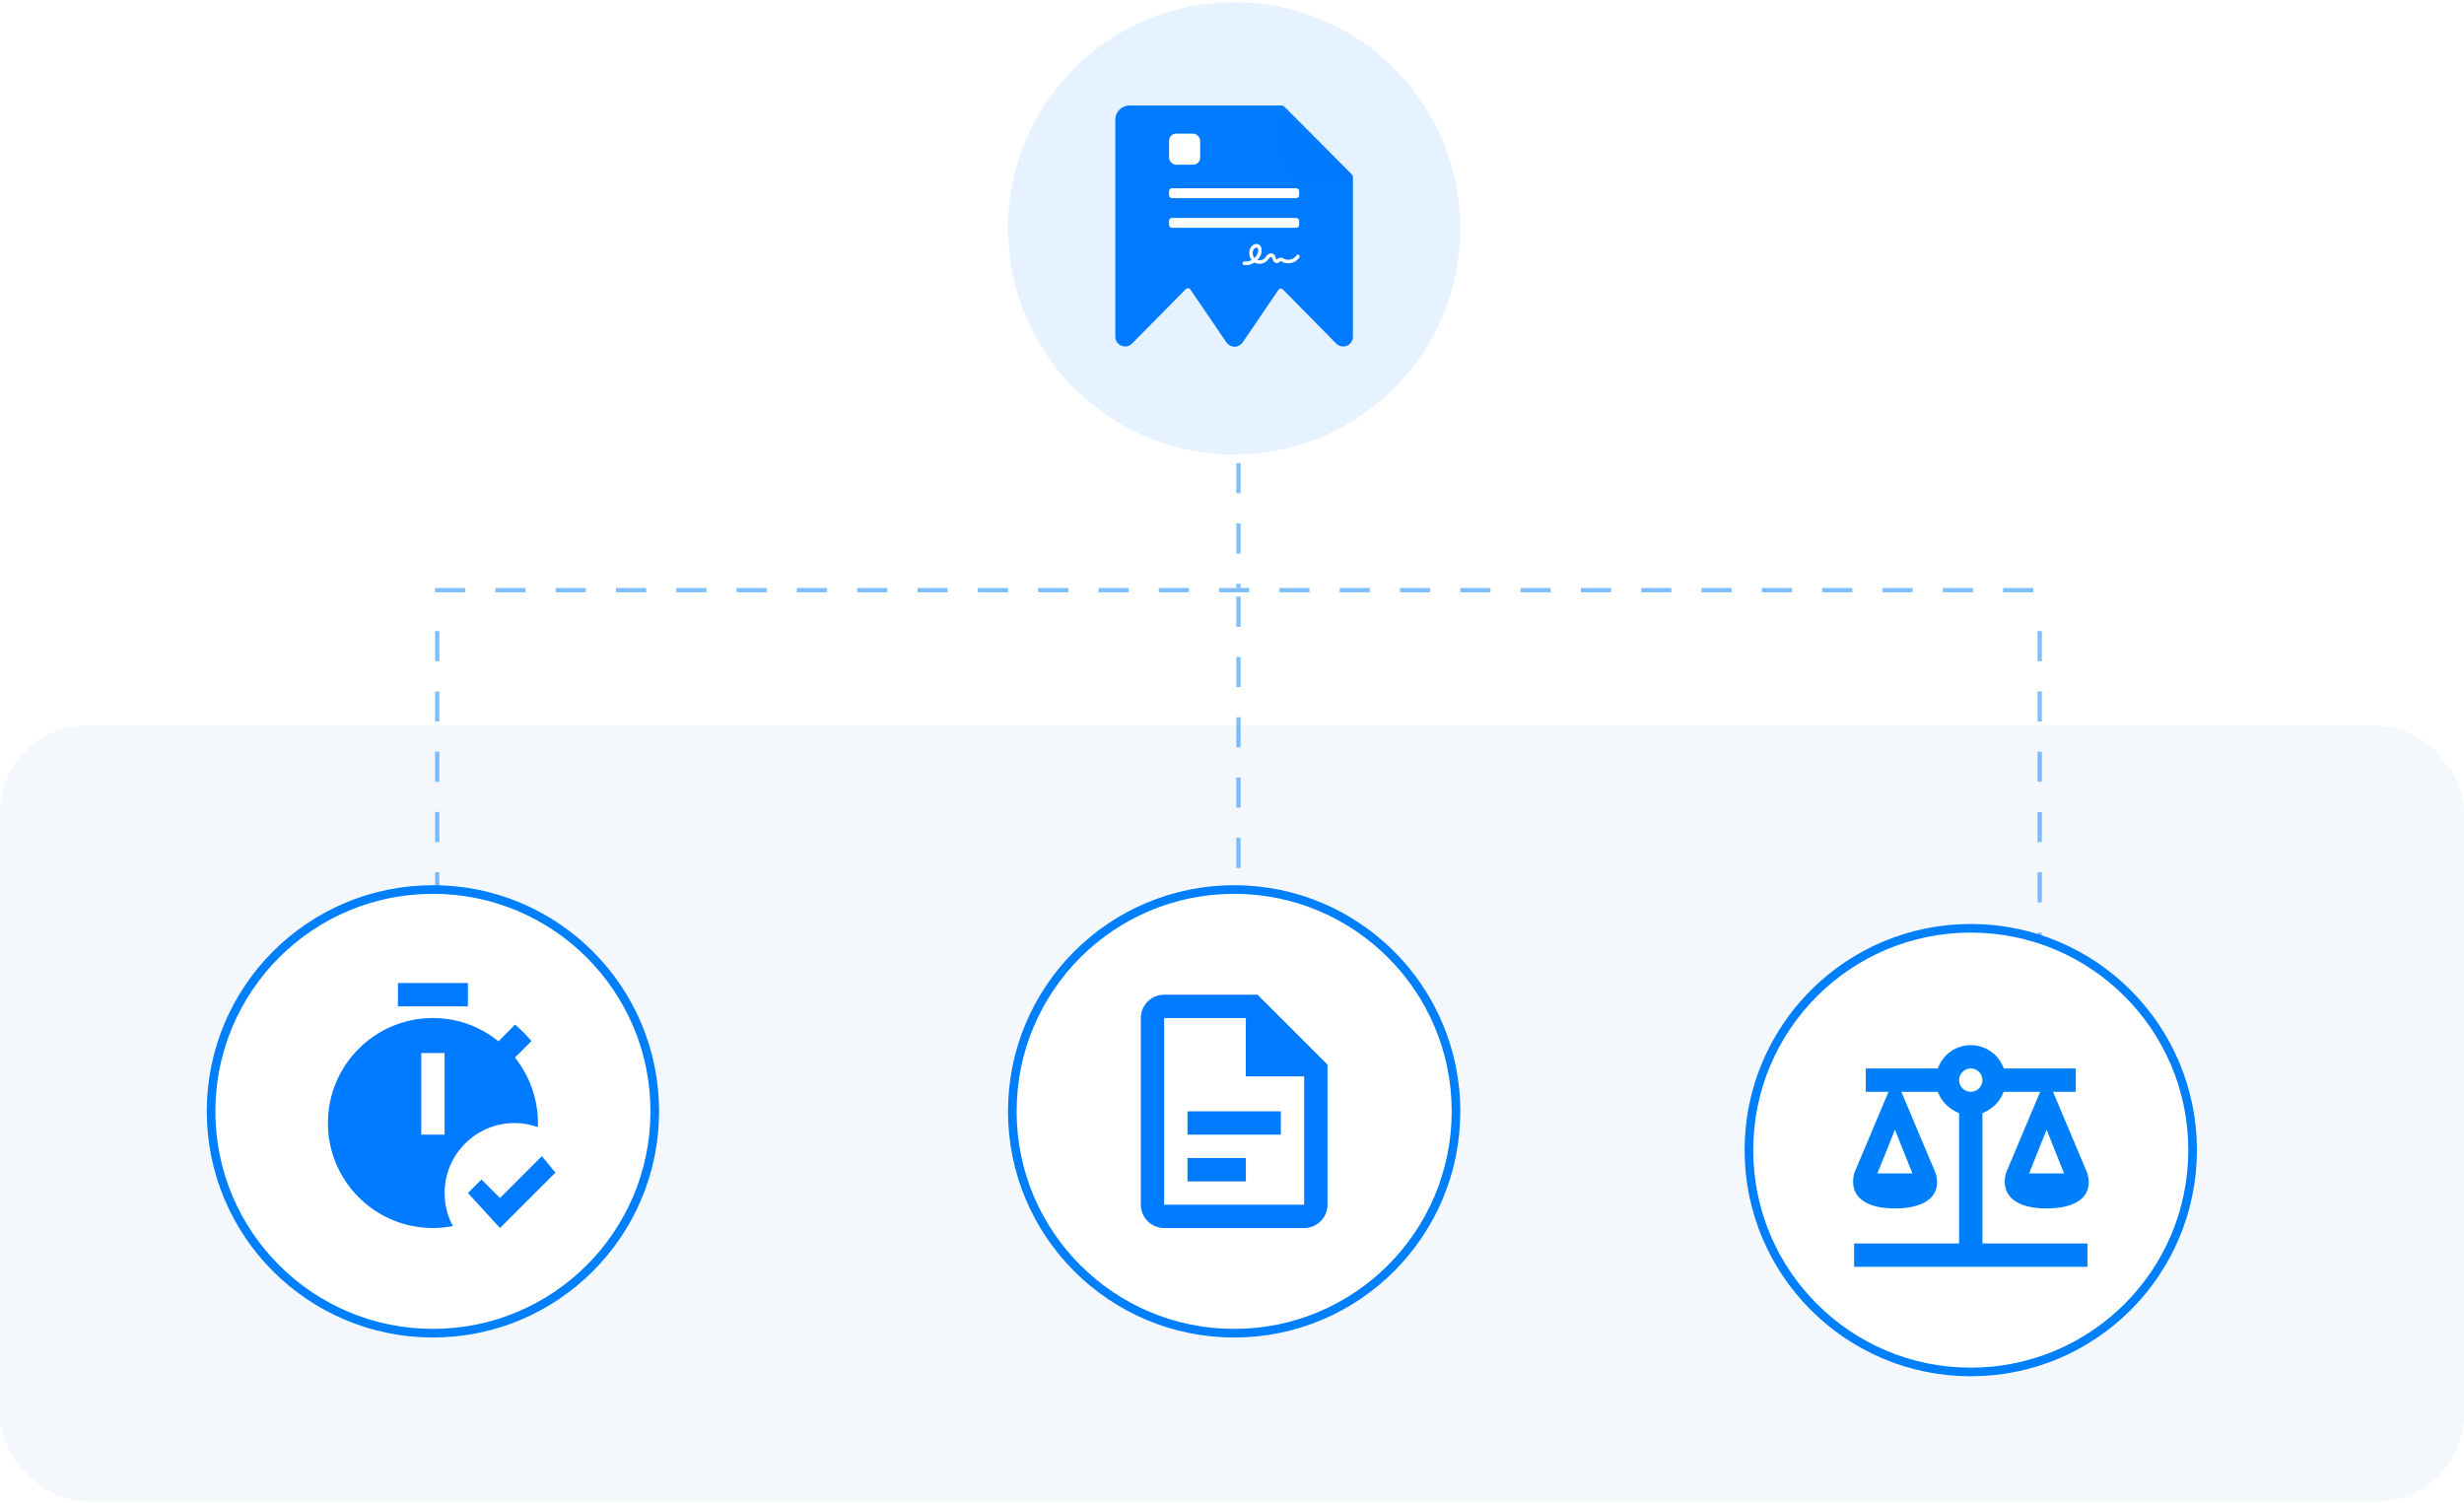 <svg width="572" height="349" viewBox="0 0 572 349" fill="none" xmlns="http://www.w3.org/2000/svg">
<rect y="168.5" width="572" height="180" rx="20" fill="#F4F8FD"/>
<g opacity="0.5">
<line x1="287.5" y1="107.5" x2="287.5" y2="136.5" stroke="#007FFA" stroke-dasharray="7 7"/>
<line x1="101.5" y1="146.5" x2="101.5" y2="223.5" stroke="#007FFA" stroke-dasharray="7 7"/>
<line x1="287.5" y1="138.5" x2="287.5" y2="223.5" stroke="#007FFA" stroke-dasharray="7 7"/>
<line x1="473.5" y1="146.5" x2="473.5" y2="223.5" stroke="#007FFA" stroke-dasharray="7 7"/>
<line x1="101" y1="137" x2="474" y2="137" stroke="#007FFA" stroke-dasharray="7 7"/>
</g>
<circle opacity="0.1" cx="286.5" cy="53" r="52.5" fill="#0079FF"/>
<path d="M314.079 41.155V46.1V78.134C314.079 80.183 311.631 81.207 310.196 79.757L297.802 67.182C297.511 66.887 297.024 66.931 296.791 67.273L288.468 79.508C288.457 79.524 288.442 79.534 288.43 79.55C288.217 79.848 287.936 80.09 287.612 80.255C287.287 80.42 286.928 80.504 286.565 80.5C286.201 80.496 285.844 80.403 285.523 80.231C285.202 80.058 284.927 79.81 284.721 79.508L276.316 67.175C276.084 66.834 275.597 66.79 275.307 67.084L262.798 79.757C262.703 79.853 262.6 79.941 262.489 80.019C261.04 81.06 258.914 80.042 258.914 78.134V27.782C258.914 25.969 260.383 24.5 262.196 24.5H297.484C297.745 24.5 297.996 24.604 298.181 24.789L305.662 32.278L313.793 40.461C313.976 40.645 314.079 40.895 314.079 41.155Z" fill="#007AFF"/>
<g filter="url(#filter0_d_20134_18517)">
<path d="M297.836 24.581L314.019 40.857L302.824 40.738C301.525 40.739 300.279 40.219 299.359 39.292C298.439 38.365 297.921 37.108 297.917 35.795L297.836 24.581Z" fill="#0079FF"/>
</g>
<path fill-rule="evenodd" clip-rule="evenodd" d="M289.241 61.549C289.095 61.549 288.949 61.542 288.803 61.52C288.581 61.492 288.429 61.284 288.456 61.054C288.484 60.825 288.685 60.667 288.908 60.696C289.47 60.775 290.046 60.646 290.553 60.373C289.949 59.592 289.817 58.438 290.303 57.548C290.678 56.86 291.517 56.373 292.232 56.767C292.552 56.946 292.767 57.262 292.857 57.685C292.92 58 292.913 58.366 292.822 58.717C292.67 59.327 292.35 59.893 291.906 60.359C292.482 60.538 293.176 60.388 293.593 59.929C293.669 59.85 293.739 59.749 293.815 59.649C293.94 59.484 294.065 59.319 294.238 59.169C294.412 59.018 294.62 58.904 294.828 58.853C295.092 58.789 295.349 58.818 295.564 58.947C295.925 59.154 296.05 59.534 296.147 59.836C296.161 59.871 296.168 59.907 296.182 59.936C296.258 60.151 296.356 60.244 296.383 60.251C296.418 60.251 296.515 60.172 296.578 60.122C296.703 60.022 296.855 59.9 297.064 59.843C297.438 59.742 297.772 59.914 298.015 60.043C298.042 60.058 298.077 60.072 298.105 60.094C299.063 60.567 300.382 60.201 300.978 59.298C301.103 59.111 301.353 59.061 301.534 59.19C301.714 59.319 301.763 59.577 301.638 59.764C301.242 60.373 300.618 60.818 299.882 61.019C299.153 61.219 298.396 61.162 297.758 60.839C297.723 60.825 297.688 60.803 297.654 60.789C297.508 60.717 297.341 60.631 297.258 60.653C297.209 60.667 297.133 60.724 297.064 60.782C296.918 60.897 296.71 61.062 296.432 61.076C296.418 61.076 296.397 61.076 296.383 61.076C295.974 61.076 295.62 60.76 295.425 60.215C295.412 60.18 295.398 60.144 295.384 60.101C295.321 59.907 295.252 59.714 295.162 59.656C295.078 59.606 294.891 59.663 294.759 59.785C294.648 59.886 294.551 60.015 294.447 60.151C294.363 60.258 294.273 60.38 294.176 60.488C293.718 60.99 293.058 61.248 292.406 61.248C291.989 61.248 291.573 61.14 291.212 60.932C290.594 61.341 289.914 61.549 289.241 61.549ZM291.691 57.462C291.441 57.462 291.143 57.692 290.997 57.964C290.671 58.566 290.775 59.384 291.212 59.907C291.615 59.534 291.913 59.054 292.045 58.516C292.142 58.122 292.108 57.649 291.851 57.505C291.802 57.477 291.747 57.462 291.691 57.462Z" fill="white"/>
<rect x="271.391" y="31.026" width="7.22" height="7.22" rx="1.641" fill="white"/>
<rect x="271.391" y="43.7" width="30.195" height="2.297" rx="0.656" fill="white"/>
<rect x="271.391" y="50.592" width="30.195" height="2.297" rx="0.656" fill="white"/>
<circle cx="100.5" cy="258" r="51.5" fill="white" stroke="#007FFA" stroke-width="2"/>
<path d="M108.625 233.625H92.375V228.208H108.625V233.625ZM103.208 276.958C103.208 279.748 103.912 282.375 105.131 284.623C103.642 284.921 102.098 285.083 100.5 285.083C87.04 285.083 76.125 274.168 76.125 260.708C76.125 247.248 87.04 236.333 100.5 236.333C106.242 236.333 111.523 238.337 115.721 241.75L119.567 237.85C120.948 239.041 122.167 240.287 123.385 241.668L119.54 245.514C122.871 249.685 124.875 254.966 124.875 260.708C124.875 261.033 124.875 261.331 124.875 261.656C123.142 261.06 121.354 260.708 119.458 260.708C110.494 260.708 103.208 267.993 103.208 276.958ZM103.208 244.458H97.792V263.416H103.208V244.458ZM125.796 268.4L116.073 278.123L111.767 273.816L108.625 276.958L116.073 285.083L128.938 272.218L125.796 268.4Z" fill="#007AFF"/>
<circle cx="457.5" cy="267" r="51.5" fill="white" stroke="#007FFA" stroke-width="2"/>
<path d="M457.499 242.625C454.059 242.625 450.999 244.792 449.861 248.042H433.124V253.458H438.405L430.416 272.417C429.143 277.833 433.124 280.542 439.895 280.542C446.666 280.542 450.891 277.833 449.374 272.417L441.384 253.458H449.834C450.728 255.76 452.488 257.521 454.791 258.415V288.667H430.416V294.083H484.582V288.667H460.207V258.387C462.509 257.521 464.27 255.76 465.136 253.458H473.613L465.624 272.417C464.351 277.833 468.332 280.542 475.103 280.542C481.874 280.542 486.099 277.833 484.582 272.417L476.593 253.458H481.874V248.042H465.163C463.999 244.792 460.938 242.625 457.499 242.625ZM457.499 248.042C458.217 248.042 458.906 248.327 459.414 248.835C459.922 249.343 460.207 250.032 460.207 250.75C460.207 251.468 459.922 252.157 459.414 252.665C458.906 253.173 458.217 253.458 457.499 253.458C456.781 253.458 456.092 253.173 455.584 252.665C455.076 252.157 454.791 251.468 454.791 250.75C454.791 250.032 455.076 249.343 455.584 248.835C456.092 248.327 456.781 248.042 457.499 248.042ZM439.895 262.26L443.957 272.417H435.832L439.895 262.26ZM475.103 262.26L479.166 272.417H471.041L475.103 262.26Z" fill="#007FFA"/>
<circle cx="286.5" cy="258" r="51.5" fill="white" stroke="#007FFA" stroke-width="2"/>
<path d="M270.253 230.917C268.816 230.917 267.438 231.488 266.422 232.503C265.407 233.519 264.836 234.897 264.836 236.334V279.667C264.836 281.104 265.407 282.481 266.422 283.497C267.438 284.513 268.816 285.084 270.253 285.084H302.753C304.189 285.084 305.567 284.513 306.583 283.497C307.599 282.481 308.169 281.104 308.169 279.667V247.167L291.919 230.917H270.253ZM270.253 236.334H289.211V249.875H302.753V279.667H270.253V236.334ZM275.669 258V263.417H297.336V258H275.669ZM275.669 268.834V274.25H289.211V268.834H275.669Z" fill="#007AFF"/>
<defs>
<filter id="filter0_d_20134_18517" x="295.167" y="23.247" width="21.517" height="21.612" filterUnits="userSpaceOnUse" color-interpolation-filters="sRGB">
<feFlood flood-opacity="0" result="BackgroundImageFix"/>
<feColorMatrix in="SourceAlpha" type="matrix" values="0 0 0 0 0 0 0 0 0 0 0 0 0 0 0 0 0 0 127 0" result="hardAlpha"/>
<feOffset dy="1.334"/>
<feGaussianBlur stdDeviation="1.334"/>
<feColorMatrix type="matrix" values="0 0 0 0 0 0 0 0 0 0 0 0 0 0 0 0 0 0 0.15 0"/>
<feBlend mode="normal" in2="BackgroundImageFix" result="effect1_dropShadow_20134_18517"/>
<feBlend mode="normal" in="SourceGraphic" in2="effect1_dropShadow_20134_18517" result="shape"/>
</filter>
</defs>
</svg>
